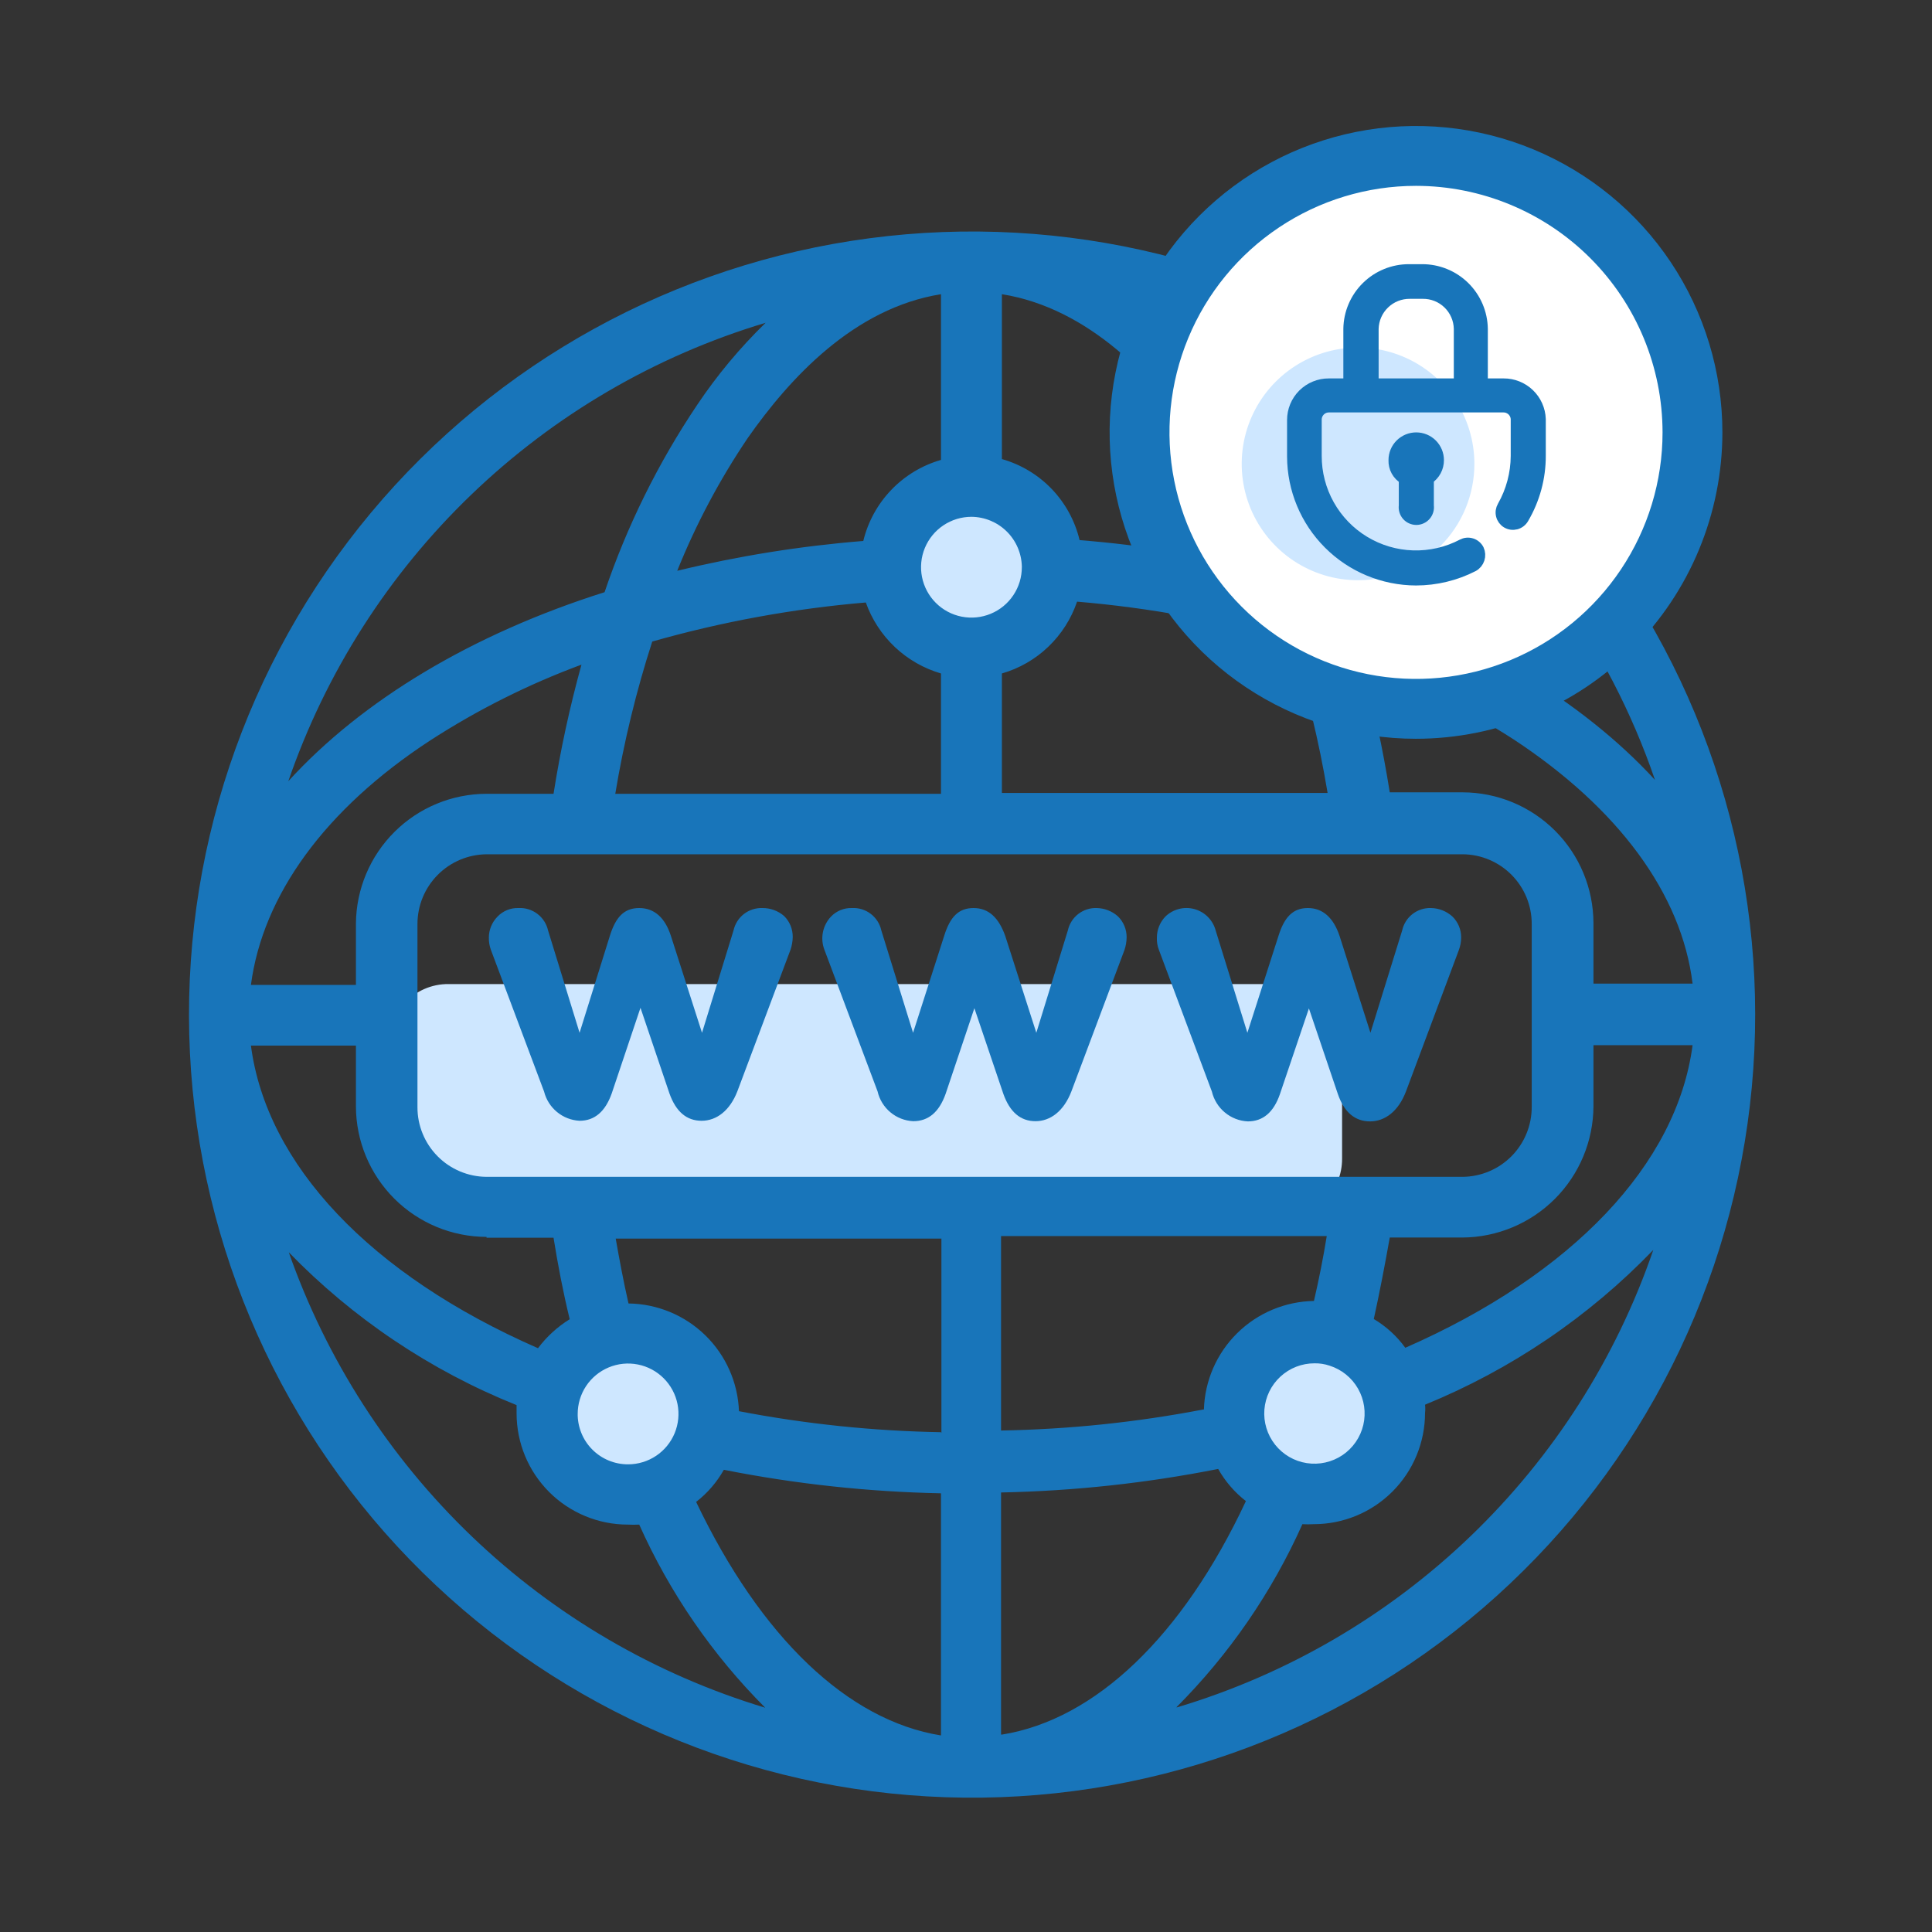 <svg width="92" height="92" viewBox="0 0 92 92" fill="none" xmlns="http://www.w3.org/2000/svg">
<rect x="0" y="0" width="92" height="92" fill="#333333" stroke="none"/>
<path d="M21.359 46.86H61.109C61.477 46.86 61.842 46.933 62.183 47.074C62.523 47.215 62.832 47.423 63.092 47.684C63.352 47.945 63.559 48.255 63.699 48.596C63.839 48.936 63.91 49.301 63.909 49.67V55.18C63.91 55.549 63.839 55.914 63.699 56.255C63.559 56.596 63.352 56.905 63.092 57.166C62.832 57.428 62.523 57.635 62.183 57.776C61.842 57.917 61.477 57.99 61.109 57.99H24.109C23.711 57.992 23.317 57.903 22.959 57.73L20.619 56.68C20.169 56.482 19.781 56.167 19.494 55.767C19.207 55.368 19.033 54.9 18.989 54.41L18.549 49.98C18.503 49.586 18.543 49.186 18.663 48.808C18.784 48.429 18.984 48.081 19.25 47.786C19.516 47.491 19.841 47.256 20.205 47.096C20.568 46.937 20.962 46.856 21.359 46.86V46.86Z" fill="#CEE7FF"/>
<path d="M29.909 70.43C29.261 70.432 28.628 70.242 28.088 69.883C27.549 69.525 27.128 69.014 26.88 68.416C26.631 67.818 26.565 67.16 26.691 66.525C26.817 65.889 27.129 65.306 27.587 64.848C28.044 64.39 28.628 64.078 29.263 63.952C29.898 63.827 30.557 63.892 31.155 64.141C31.753 64.39 32.263 64.81 32.622 65.35C32.98 65.889 33.171 66.522 33.169 67.17C33.166 68.034 32.822 68.862 32.211 69.472C31.6 70.083 30.773 70.427 29.909 70.43V70.43Z" fill="#CEE7FF"/>
<path d="M45.829 30.37C45.182 30.372 44.548 30.182 44.009 29.824C43.47 29.466 43.05 28.956 42.801 28.358C42.552 27.761 42.485 27.103 42.61 26.468C42.736 25.833 43.046 25.25 43.503 24.791C43.96 24.333 44.543 24.021 45.177 23.894C45.812 23.767 46.47 23.831 47.068 24.078C47.666 24.325 48.177 24.744 48.537 25.282C48.897 25.82 49.089 26.453 49.089 27.1C49.089 27.965 48.746 28.796 48.135 29.409C47.523 30.022 46.694 30.367 45.829 30.37V30.37Z" fill="#CEE7FF"/>
<path d="M62.329 70.56C61.682 70.56 61.049 70.368 60.511 70.008C59.973 69.648 59.554 69.137 59.307 68.539C59.06 67.941 58.995 67.283 59.122 66.648C59.249 66.014 59.562 65.431 60.02 64.974C60.478 64.517 61.062 64.207 61.697 64.082C62.332 63.957 62.99 64.023 63.587 64.272C64.184 64.521 64.695 64.942 65.053 65.481C65.411 66.02 65.601 66.653 65.599 67.3C65.596 68.165 65.251 68.995 64.638 69.606C64.025 70.217 63.194 70.56 62.329 70.56V70.56Z" fill="#CEE7FF"/>
<path d="M71.599 24.37C71.222 24.364 70.862 24.21 70.599 23.94V23.94C70.324 23.667 70.17 23.296 70.169 22.909C70.168 22.521 70.321 22.149 70.594 21.875C70.867 21.601 71.238 21.446 71.625 21.445C72.013 21.444 72.384 21.597 72.659 21.87V21.87C72.927 22.148 73.077 22.519 73.077 22.905C73.077 23.291 72.927 23.662 72.659 23.94C72.374 24.214 71.994 24.368 71.599 24.37V24.37Z" fill="#1875BA"/>
<path d="M36.309 43.24C35.99 43.228 35.677 43.329 35.424 43.524C35.172 43.72 34.997 43.998 34.929 44.31L33.429 49.18L31.949 44.57C31.669 43.7 31.159 43.24 30.439 43.24C29.719 43.24 29.319 43.67 29.039 44.57L27.599 49.18L26.099 44.31C26.028 43.994 25.848 43.713 25.59 43.517C25.332 43.321 25.012 43.223 24.689 43.24C24.503 43.234 24.317 43.267 24.145 43.338C23.973 43.409 23.817 43.515 23.689 43.65C23.427 43.917 23.279 44.276 23.279 44.65C23.275 44.851 23.309 45.051 23.379 45.24L25.909 51.98C26.005 52.362 26.221 52.703 26.525 52.953C26.829 53.204 27.205 53.35 27.599 53.37C28.309 53.37 28.819 52.94 29.129 52.07L30.499 47.99L31.879 52.07C32.189 52.94 32.699 53.37 33.409 53.37C34.119 53.37 34.759 52.89 35.119 51.95L37.649 45.21C37.712 45.02 37.745 44.821 37.749 44.62C37.751 44.434 37.716 44.25 37.646 44.078C37.575 43.906 37.471 43.751 37.339 43.62C37.053 43.373 36.687 43.238 36.309 43.24V43.24Z" fill="#1875BA"/>
<path d="M68.149 43.24C67.83 43.228 67.517 43.329 67.264 43.524C67.012 43.72 66.837 43.998 66.769 44.31L65.259 49.18L63.789 44.57C63.499 43.7 62.989 43.24 62.279 43.24C61.569 43.24 61.159 43.67 60.879 44.57L59.399 49.18L57.889 44.31C57.824 44.066 57.697 43.844 57.52 43.665C57.343 43.486 57.122 43.357 56.879 43.29C56.636 43.223 56.38 43.221 56.136 43.285C55.892 43.348 55.669 43.474 55.489 43.65C55.233 43.92 55.09 44.278 55.089 44.65C55.081 44.852 55.115 45.053 55.189 45.24L57.709 51.98C57.802 52.37 58.019 52.719 58.327 52.975C58.635 53.232 59.019 53.381 59.419 53.4C60.139 53.4 60.649 52.97 60.949 52.1L62.329 48.02L63.709 52.1C64.009 52.97 64.529 53.4 65.239 53.4C65.949 53.4 66.589 52.92 66.949 51.98L69.469 45.24C69.54 45.051 69.577 44.852 69.579 44.65C69.581 44.464 69.546 44.28 69.476 44.108C69.405 43.936 69.301 43.781 69.169 43.65C68.89 43.394 68.527 43.248 68.149 43.24V43.24Z" fill="#1875BA"/>
<path d="M52.229 43.24C51.91 43.228 51.597 43.329 51.344 43.524C51.092 43.72 50.917 43.998 50.849 44.31L49.349 49.18L47.869 44.57C47.559 43.7 47.079 43.24 46.359 43.24C45.639 43.24 45.239 43.67 44.959 44.57L43.479 49.18L41.969 44.31C41.901 43.995 41.722 43.714 41.466 43.518C41.209 43.322 40.891 43.223 40.569 43.24C40.383 43.234 40.197 43.267 40.025 43.338C39.853 43.409 39.697 43.515 39.569 43.65C39.373 43.857 39.241 44.116 39.186 44.395C39.131 44.675 39.156 44.964 39.259 45.23L41.789 51.97C41.878 52.36 42.093 52.71 42.4 52.966C42.707 53.223 43.089 53.372 43.489 53.39C44.209 53.39 44.719 52.96 45.029 52.09L46.399 48.01L47.779 52.09C48.089 52.96 48.599 53.39 49.309 53.39C50.019 53.39 50.659 52.91 51.019 51.97L53.549 45.23C53.612 45.039 53.645 44.841 53.649 44.64C53.651 44.454 53.616 44.27 53.546 44.098C53.475 43.926 53.371 43.77 53.239 43.64C52.961 43.39 52.603 43.248 52.229 43.24Z" fill="#1875BA"/>
<path d="M76.519 26.43C76.28 26.148 75.944 25.966 75.577 25.921C75.21 25.876 74.84 25.971 74.54 26.186C74.239 26.402 74.031 26.723 73.957 27.085C73.883 27.447 73.948 27.824 74.139 28.14C76.135 30.891 77.709 33.924 78.809 37.14C75.319 33.34 70.109 30.23 63.759 28.14C62.676 24.991 61.194 21.993 59.349 19.22C58.382 17.812 57.28 16.503 56.059 15.31C59.639 16.383 63.017 18.038 66.059 20.21C66.377 20.433 66.771 20.52 67.153 20.453C67.536 20.385 67.876 20.168 68.099 19.85C68.322 19.532 68.409 19.138 68.341 18.756C68.274 18.373 68.057 18.033 67.739 17.81C60.084 12.428 50.685 10.12 41.408 11.345C32.131 12.57 23.653 17.238 17.658 24.424C11.663 31.609 8.588 40.785 9.044 50.132C9.501 59.478 13.454 68.312 20.12 74.879C26.787 81.446 35.679 85.267 45.031 85.583C54.384 85.899 63.513 82.687 70.607 76.584C77.702 70.482 82.242 61.935 83.328 52.641C84.414 43.346 81.966 33.983 76.469 26.41L76.519 26.43ZM75.879 52.68V49.77H80.599C79.859 55.43 74.879 60.69 66.919 64.18C66.518 63.626 66.007 63.159 65.419 62.81C65.699 61.53 65.949 60.23 66.179 58.93H69.649C71.3 58.917 72.88 58.254 74.047 57.084C75.213 55.914 75.871 54.332 75.879 52.68V52.68ZM72.079 35.21C77.079 38.5 80.079 42.58 80.599 46.84H75.879V43.96C75.876 42.309 75.219 40.725 74.051 39.558C72.883 38.39 71.3 37.733 69.649 37.73H66.179C65.85 35.658 65.409 33.605 64.859 31.58C67.388 32.53 69.808 33.747 72.079 35.21V35.21ZM63.219 37.76H47.709V32.07C48.537 31.831 49.295 31.395 49.918 30.799C50.541 30.204 51.012 29.466 51.289 28.65C54.731 28.939 58.137 29.562 61.459 30.51C62.223 32.88 62.812 35.303 63.219 37.76V37.76ZM47.709 14.01C51.849 14.67 54.979 18.01 56.949 20.87C58.279 22.834 59.392 24.936 60.269 27.14C57.357 26.434 54.395 25.959 51.409 25.72C51.191 24.805 50.734 23.966 50.084 23.287C49.433 22.608 48.613 22.116 47.709 21.86V14.01ZM48.659 27.01C48.659 27.485 48.518 27.949 48.254 28.343C47.991 28.738 47.616 29.046 47.177 29.227C46.739 29.409 46.256 29.456 45.791 29.364C45.325 29.271 44.897 29.043 44.562 28.707C44.226 28.371 43.998 27.944 43.905 27.478C43.812 27.013 43.86 26.53 44.041 26.092C44.223 25.653 44.531 25.278 44.925 25.015C45.32 24.751 45.784 24.61 46.259 24.61C46.887 24.615 47.489 24.864 47.936 25.304C48.384 25.745 48.643 26.342 48.659 26.97V27.01ZM44.809 32.11V37.8H29.299C29.706 35.343 30.294 32.92 31.059 30.55C34.381 29.604 37.787 28.982 41.229 28.69C41.516 29.496 41.99 30.223 42.612 30.811C43.234 31.398 43.987 31.83 44.809 32.07V32.11ZM44.809 14.05V21.9C43.906 22.16 43.089 22.653 42.439 23.331C41.789 24.009 41.33 24.847 41.109 25.76C38.123 26 35.16 26.474 32.249 27.18C33.14 24.965 34.263 22.849 35.599 20.87C37.599 18.01 40.669 14.67 44.809 14.01V14.05ZM36.459 15.37C35.239 16.556 34.146 17.866 33.199 19.28C31.341 22.045 29.858 25.045 28.789 28.2C22.459 30.2 17.229 33.36 13.729 37.2C15.514 32.019 18.506 27.337 22.458 23.541C26.41 19.745 31.21 16.944 36.459 15.37V15.37ZM23.169 58.94H26.359C26.569 60.25 26.819 61.55 27.129 62.82C26.544 63.182 26.032 63.65 25.619 64.2C17.619 60.7 12.689 55.45 11.949 49.79H16.949V52.69C16.954 54.337 17.611 55.915 18.777 57.079C19.943 58.243 21.522 58.897 23.169 58.9V58.94ZM16.949 44.02V46.9H11.949C12.509 42.64 15.469 38.54 20.469 35.27C22.735 33.801 25.156 32.587 27.689 31.65C27.129 33.673 26.685 35.726 26.359 37.8H23.169C21.527 37.803 19.952 38.453 18.788 39.611C17.623 40.768 16.962 42.338 16.949 43.98V44.02ZM13.729 59.61C16.799 62.78 20.503 65.267 24.599 66.91C24.599 67.04 24.599 67.17 24.599 67.3C24.599 68.706 25.157 70.054 26.151 71.048C27.145 72.042 28.493 72.6 29.899 72.6C30.079 72.61 30.259 72.61 30.439 72.6C31.892 75.847 33.925 78.802 36.439 81.32C31.206 79.742 26.421 76.95 22.474 73.169C18.528 69.389 15.531 64.729 13.729 59.57V59.61ZM27.509 67.34C27.507 66.865 27.646 66.4 27.908 66.004C28.171 65.608 28.545 65.299 28.983 65.116C29.422 64.932 29.905 64.883 30.371 64.975C30.837 65.066 31.266 65.294 31.602 65.629C31.939 65.965 32.169 66.392 32.262 66.858C32.355 67.324 32.308 67.807 32.127 68.246C31.946 68.685 31.638 69.061 31.243 69.325C30.848 69.589 30.384 69.73 29.909 69.73C29.591 69.731 29.276 69.669 28.982 69.547C28.688 69.425 28.422 69.246 28.198 69.019C27.974 68.793 27.798 68.525 27.68 68.229C27.562 67.934 27.503 67.618 27.509 67.3V67.34ZM44.809 82.64C40.369 81.93 36.229 77.97 33.149 71.52C33.686 71.103 34.135 70.583 34.469 69.99C37.876 70.665 41.336 71.04 44.809 71.11V82.64ZM44.809 68.2C41.579 68.144 38.361 67.809 35.189 67.2C35.138 65.833 34.563 64.539 33.584 63.584C32.605 62.629 31.296 62.087 29.929 62.07C29.699 61.07 29.499 60 29.319 58.98H44.829V68.24L44.809 68.2ZM23.169 56.04C22.293 56.035 21.454 55.682 20.838 55.06C20.221 54.438 19.876 53.596 19.879 52.72V44C19.879 43.125 20.224 42.285 20.841 41.663C21.457 41.041 22.294 40.688 23.169 40.68H69.649C70.525 40.685 71.363 41.038 71.98 41.66C72.597 42.282 72.942 43.124 72.939 44V52.72C72.939 53.595 72.593 54.435 71.977 55.057C71.361 55.679 70.524 56.032 69.649 56.04H23.169ZM62.599 64.92C62.84 64.916 63.08 64.953 63.309 65.03C63.884 65.211 64.369 65.602 64.668 66.126C64.967 66.649 65.056 67.266 64.92 67.853C64.783 68.44 64.429 68.953 63.93 69.291C63.43 69.628 62.822 69.764 62.226 69.672C61.631 69.58 61.092 69.266 60.718 68.793C60.344 68.32 60.162 67.724 60.209 67.123C60.257 66.522 60.529 65.961 60.972 65.553C61.415 65.144 61.996 64.918 62.599 64.92V64.92ZM57.289 67.12C54.117 67.729 50.898 68.064 47.669 68.12V58.86H63.179C63.009 59.91 62.799 60.96 62.569 61.95C61.198 61.973 59.889 62.522 58.913 63.485C57.937 64.448 57.37 65.75 57.329 67.12H57.289ZM47.669 82.6V71.07C51.142 71 54.602 70.625 58.009 69.95C58.343 70.543 58.791 71.063 59.329 71.48C56.309 77.93 52.149 81.89 47.709 82.6H47.669ZM56.019 81.3C58.532 78.782 60.566 75.827 62.019 72.58C62.195 72.59 62.372 72.59 62.549 72.58C63.246 72.581 63.936 72.445 64.58 72.179C65.224 71.914 65.81 71.523 66.303 71.031C66.796 70.539 67.187 69.954 67.454 69.311C67.721 68.667 67.859 67.977 67.859 67.28C67.874 67.15 67.874 67.02 67.859 66.89C71.956 65.217 75.658 62.707 78.729 59.52C76.953 64.691 73.97 69.363 70.027 73.151C66.085 76.939 61.296 79.732 56.059 81.3H56.019Z" fill="#1875BA"/>
<path d="M67.429 33.75C70.034 33.752 72.582 32.981 74.749 31.535C76.917 30.088 78.606 28.032 79.604 25.625C80.602 23.218 80.864 20.569 80.356 18.013C79.848 15.457 78.594 13.11 76.751 11.267C74.909 9.425 72.561 8.17 70.006 7.663C67.45 7.155 64.801 7.416 62.394 8.414C59.987 9.412 57.931 11.102 56.484 13.269C55.038 15.437 54.267 17.984 54.269 20.59C54.272 24.079 55.659 27.425 58.126 29.893C60.594 32.36 63.939 33.747 67.429 33.75V33.75Z" fill="white"/>
<path d="M67.429 35.18C64.543 35.18 61.722 34.324 59.323 32.721C56.924 31.118 55.054 28.839 53.95 26.173C52.845 23.507 52.556 20.574 53.119 17.744C53.682 14.914 55.072 12.314 57.112 10.273C59.153 8.233 61.752 6.843 64.582 6.28C67.413 5.717 70.346 6.006 73.012 7.111C75.678 8.215 77.957 10.085 79.56 12.484C81.163 14.883 82.019 17.704 82.019 20.59C82.016 24.459 80.478 28.168 77.743 30.904C75.007 33.639 71.298 35.177 67.429 35.18V35.18ZM67.429 8.85C65.107 8.85 62.837 9.539 60.907 10.829C58.976 12.119 57.471 13.952 56.583 16.097C55.694 18.242 55.462 20.603 55.914 22.88C56.367 25.158 57.486 27.25 59.127 28.891C60.769 30.533 62.861 31.651 65.138 32.104C67.416 32.557 69.776 32.325 71.922 31.436C74.067 30.548 75.9 29.043 77.19 27.112C78.48 25.182 79.169 22.912 79.169 20.59C79.166 17.477 77.928 14.493 75.727 12.291C73.526 10.09 70.542 8.853 67.429 8.85V8.85Z" fill="#1875BA"/>
<path d="M64.679 27.63C63.583 27.632 62.511 27.309 61.598 26.701C60.686 26.094 59.974 25.229 59.553 24.217C59.133 23.205 59.022 22.091 59.234 21.015C59.447 19.94 59.974 18.952 60.748 18.176C61.522 17.4 62.51 16.872 63.584 16.657C64.659 16.443 65.774 16.552 66.787 16.971C67.799 17.39 68.665 18.1 69.275 19.011C69.884 19.922 70.209 20.994 70.209 22.09C70.209 23.558 69.627 24.965 68.59 26.004C67.553 27.043 66.147 27.627 64.679 27.63V27.63Z" fill="#CEE7FF"/>
<path d="M71.599 18.27H70.599V15.66C70.588 14.902 70.278 14.18 69.737 13.649C69.196 13.119 68.466 12.825 67.709 12.83H67.099C66.343 12.827 65.616 13.123 65.077 13.653C64.538 14.183 64.229 14.904 64.219 15.66V18.27H63.279C63.051 18.269 62.825 18.312 62.614 18.399C62.403 18.485 62.211 18.612 62.049 18.773C61.887 18.934 61.759 19.125 61.671 19.336C61.584 19.546 61.539 19.772 61.539 20V21.74C61.544 23.3 62.166 24.796 63.27 25.899C64.373 27.003 65.868 27.625 67.429 27.63C68.378 27.629 69.314 27.403 70.159 26.97C70.295 26.894 70.397 26.769 70.445 26.621C70.493 26.473 70.484 26.312 70.419 26.17C70.384 26.101 70.336 26.04 70.277 25.99C70.218 25.94 70.15 25.902 70.076 25.879C70.003 25.856 69.925 25.847 69.848 25.854C69.772 25.861 69.697 25.884 69.629 25.92C68.906 26.299 68.097 26.485 67.28 26.459C66.464 26.434 65.669 26.198 64.97 25.774C64.272 25.351 63.695 24.754 63.296 24.042C62.896 23.33 62.687 22.527 62.689 21.71V19.98C62.689 19.902 62.704 19.826 62.734 19.754C62.763 19.683 62.807 19.618 62.862 19.563C62.916 19.508 62.981 19.465 63.053 19.435C63.125 19.405 63.201 19.39 63.279 19.39H71.599C71.676 19.39 71.753 19.405 71.825 19.435C71.896 19.465 71.961 19.508 72.016 19.563C72.071 19.618 72.114 19.683 72.144 19.754C72.174 19.826 72.189 19.902 72.189 19.98V21.71C72.185 22.552 71.965 23.378 71.549 24.11C71.472 24.242 71.449 24.398 71.487 24.546C71.524 24.694 71.618 24.821 71.749 24.9C71.815 24.939 71.888 24.965 71.965 24.976C72.041 24.987 72.118 24.982 72.193 24.963C72.267 24.943 72.337 24.909 72.398 24.862C72.459 24.815 72.511 24.757 72.549 24.69C73.084 23.781 73.364 22.745 73.359 21.69V19.96C73.343 19.505 73.151 19.073 72.822 18.758C72.493 18.442 72.055 18.267 71.599 18.27V18.27ZM65.399 15.66C65.409 15.207 65.598 14.777 65.924 14.463C66.249 14.148 66.686 13.975 67.139 13.98H67.749C68.201 13.975 68.636 14.148 68.96 14.463C69.284 14.778 69.471 15.208 69.479 15.66V18.27H65.399V15.66ZM66.859 24.08V22.81C66.704 22.718 66.576 22.586 66.49 22.428C66.403 22.269 66.362 22.09 66.369 21.91C66.369 21.626 66.481 21.354 66.682 21.153C66.883 20.953 67.155 20.84 67.439 20.84C67.723 20.84 67.995 20.953 68.195 21.153C68.396 21.354 68.509 21.626 68.509 21.91C68.51 22.088 68.467 22.264 68.383 22.421C68.299 22.578 68.177 22.712 68.029 22.81V24.08C68.04 24.163 68.033 24.248 68.008 24.328C67.984 24.409 67.943 24.483 67.887 24.546C67.832 24.609 67.764 24.66 67.687 24.694C67.611 24.729 67.528 24.747 67.444 24.747C67.36 24.747 67.277 24.729 67.2 24.694C67.124 24.66 67.056 24.609 67 24.546C66.945 24.483 66.904 24.409 66.879 24.328C66.855 24.248 66.848 24.163 66.859 24.08V24.08Z" fill="#1875BA" stroke="#1875BA" stroke-width="0.5" stroke-miterlimit="10"/>
</svg>
